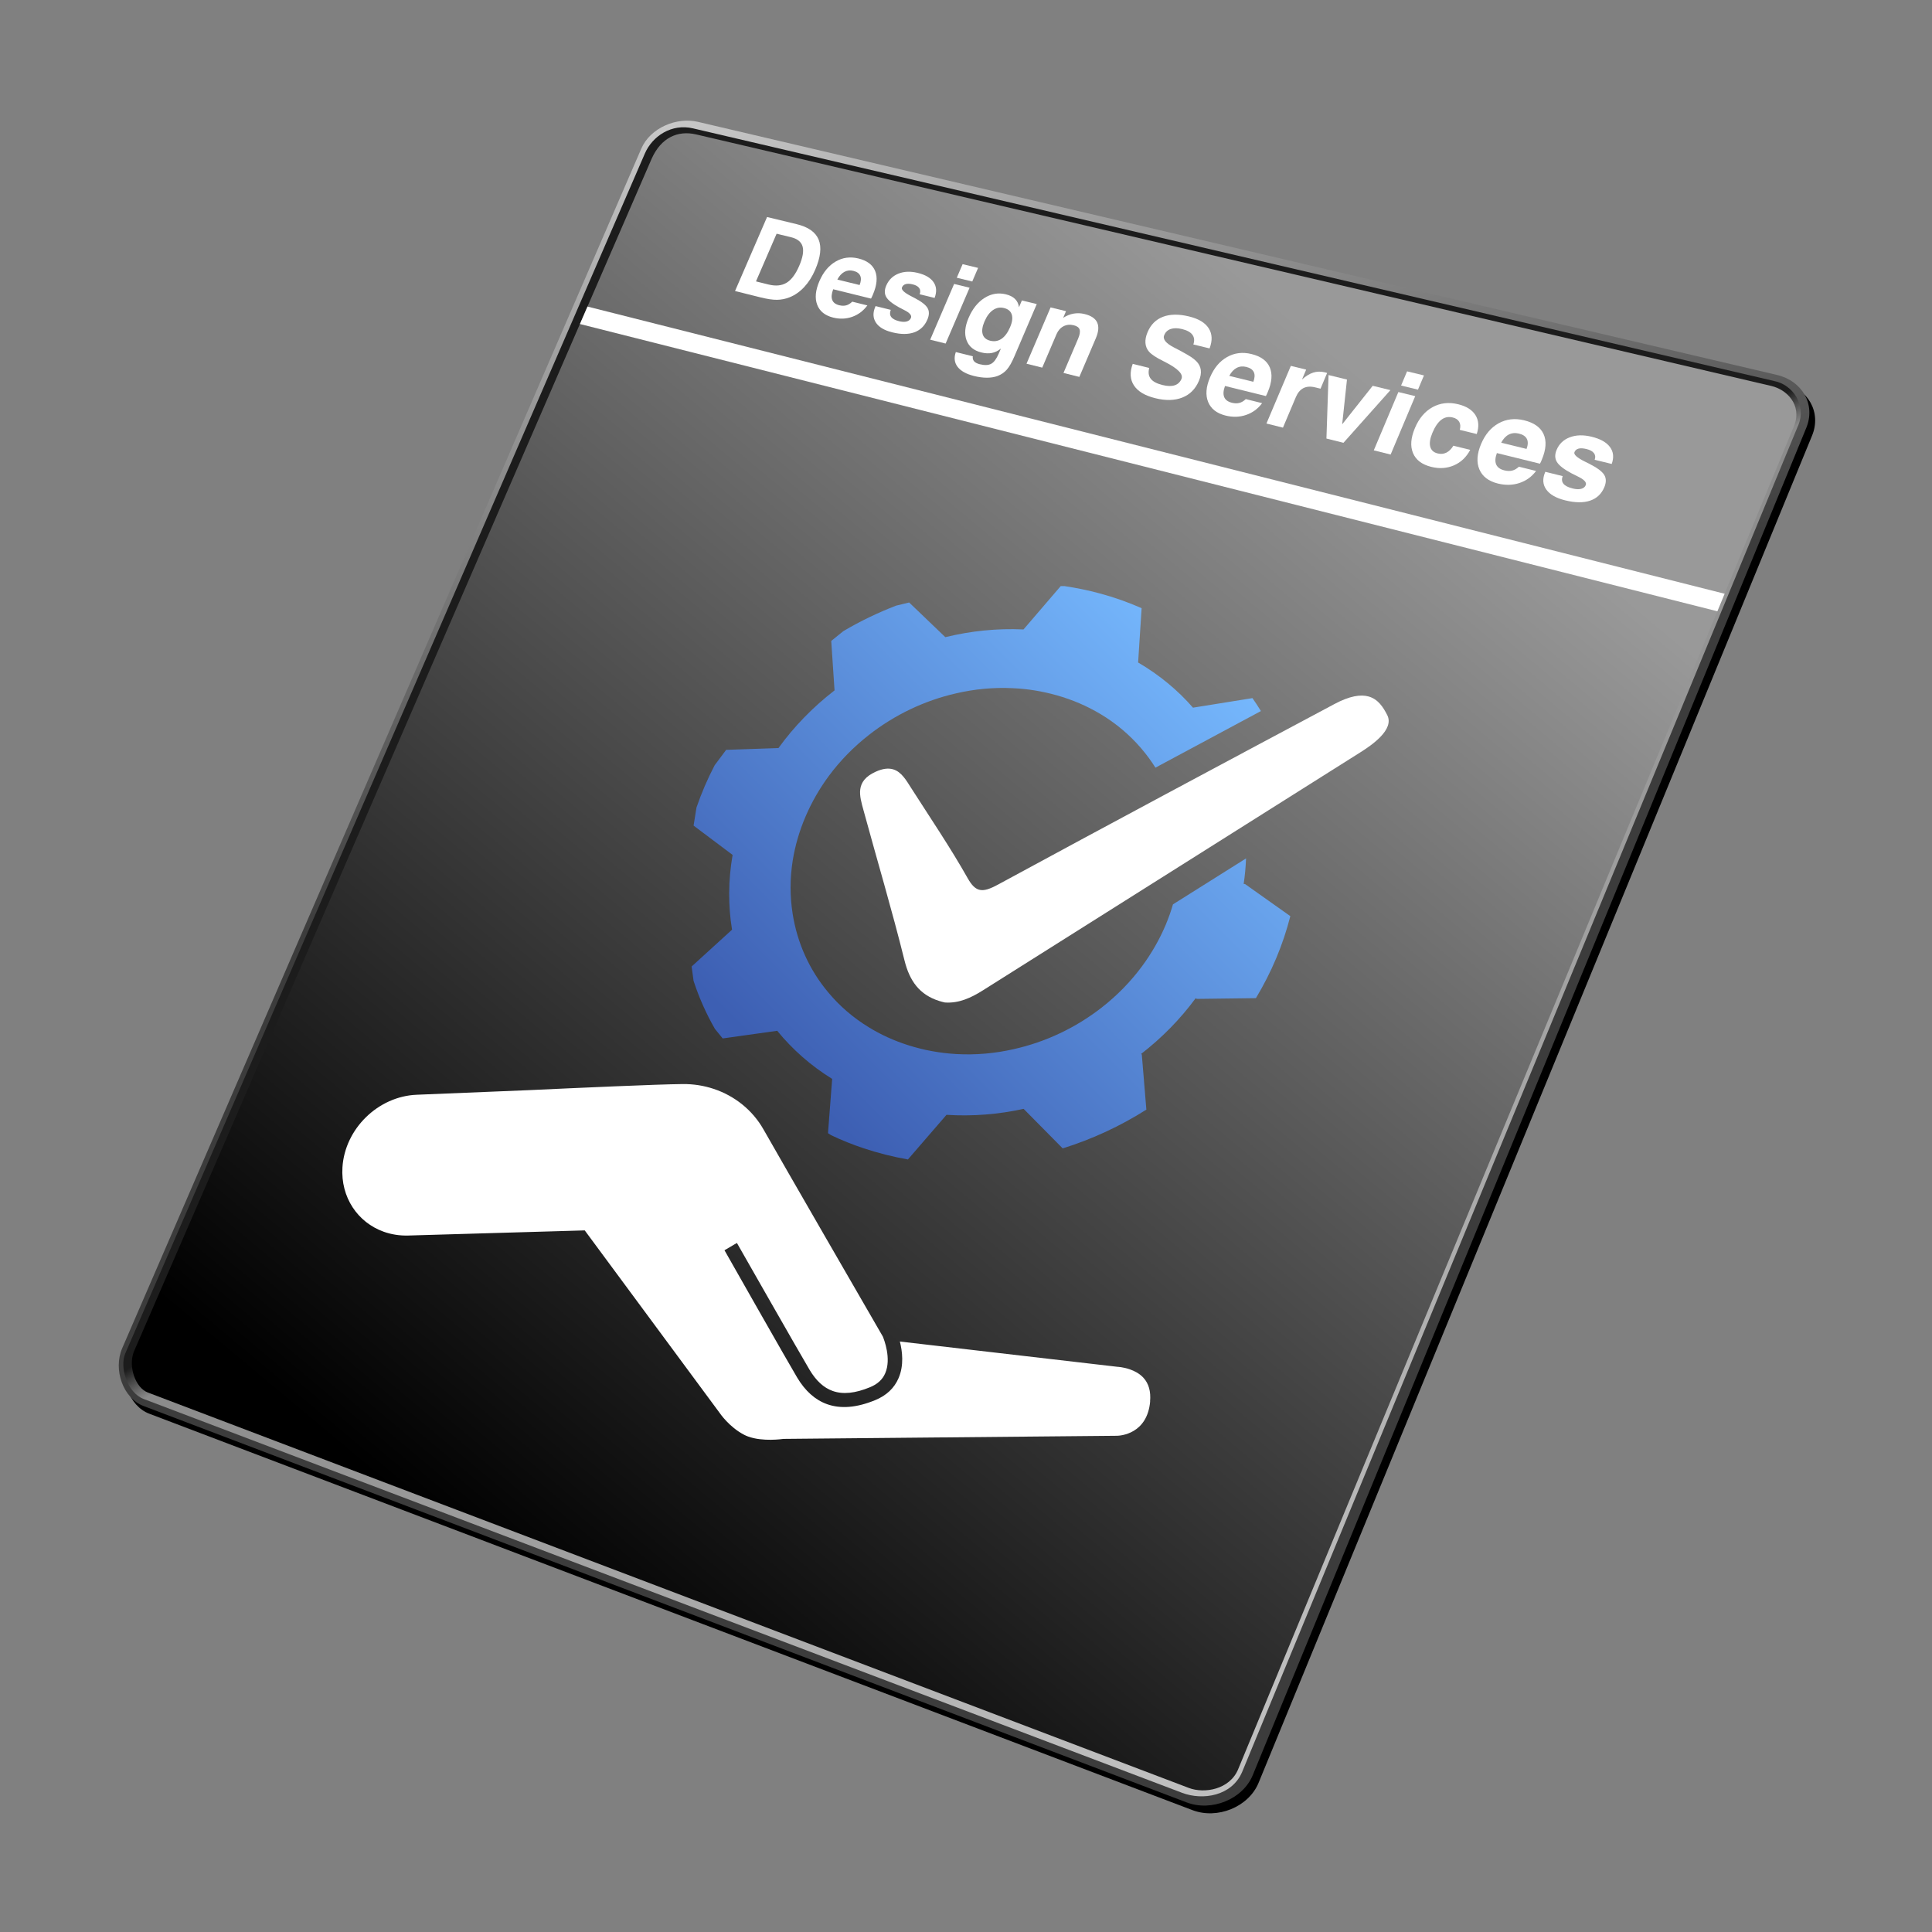 <?xml version="1.0" encoding="UTF-8"?>
<svg xmlns="http://www.w3.org/2000/svg" xmlns:xlink="http://www.w3.org/1999/xlink" id="Layer_3" data-name="Layer 3" viewBox="0 0 1000 1000">
  <rect x="0" y="0" width="1000" height="1000" fill="#808080" stroke="none"/>
  <defs>
    <linearGradient id="New_Gradient_Swatch_copy" data-name="New Gradient Swatch copy" x1="388.58" y1="52.58" x2="481.48" y2="395.88" gradientUnits="userSpaceOnUse">
      <stop offset="0" stop-color="#c8c8c8"></stop>
      <stop offset="1" stop-color="#3c3c3c"></stop>
    </linearGradient>
    <linearGradient id="linear-gradient" x1="495.13" y1="455.91" x2="720.16" y2="837.95" gradientUnits="userSpaceOnUse">
      <stop offset="0" stop-color="#1c1c1c"></stop>
      <stop offset=".04" stop-color="#8b8b8b"></stop>
      <stop offset="1" stop-color="#bfbfbf"></stop>
    </linearGradient>
    <linearGradient id="linear-gradient-2" x1="727.71" y1="290.81" x2="237.09" y2="878.55" gradientTransform="translate(0 -78)" gradientUnits="userSpaceOnUse">
      <stop offset="0" stop-color="#999"></stop>
      <stop offset="1" stop-color="#000"></stop>
    </linearGradient>
    <linearGradient id="linear-gradient-3" x1="633.1" y1="331.73" x2="407.91" y2="556.92" gradientUnits="userSpaceOnUse">
      <stop offset="0" stop-color="#77baff"></stop>
      <stop offset="1" stop-color="#3d5fb3"></stop>
    </linearGradient>
  </defs>
  <path id="außen" d="M651.4,922.88c-5.2,12.46-21.29,18.94-34.17,14.05L77.23,731.72c-10.49-3.98-15.78-18.79-10.96-29.92L334.94,80.91c4.68-10.8,18.35-16.42,29.26-13.85l558.52,131c13.27,3.13,20.19,15.45,15.16,27.52l-286.48,697.3Z" style="fill: #000; fill-rule: evenodd; stroke-width: 0px;"></path>
  <path id="außen-2" data-name="außen" d="M648.4,918.88c-5.2,12.46-21.29,18.94-34.17,14.05L74.23,727.72c-10.49-3.98-15.78-18.79-10.96-29.92L331.94,76.91c4.68-10.8,18.35-16.42,29.26-13.85l558.52,131c13.27,3.13,20.19,15.45,15.16,27.52l-286.48,697.3Z" style="fill: url(#New_Gradient_Swatch_copy); fill-rule: evenodd; stroke-width: 0px;"></path>
  <path d="M642.9,917.23c-5.36,12.4-20.32,14.79-31.02,10.74L74.44,724.14c-8.73-3.3-12.58-16.53-9.63-23.53L333.79,79.44c3.89-8.99,13.84-15.62,24.94-12.99l559.67,130.79c9.76,1.93,16.62,12.68,12.44,22.7l-287.94,697.29Z" style="fill: url(#linear-gradient); fill-rule: evenodd; stroke-width: 0px;"></path>
  <path d="M640.89,915.72c-4.42,10.62-17.56,12.75-25.53,9.72L76.51,720.76c-6.44-2.45-10.19-13.41-7.26-21.06L337.38,81.96c4.82-10.59,13.28-14.64,22.99-12.37s556.52,130.2,556.52,130.2c8.21,1.93,15.66,9.9,11.94,20.13l-287.95,695.8Z" style="fill: url(#linear-gradient-2); fill-rule: evenodd; stroke-width: 0px;"></path>
  <polygon points="892.67 307.33 888.91 316.4 300.16 167.71 304.08 158.68 892.67 307.33" style="fill: #fff; stroke-width: 0px;"></polygon>
  <g>
    <path d="M380.45,150.63l16.58-38.3,15.3,3.69c6.02,1.45,9.82,4.13,11.41,8.03s.99,9.11-1.81,15.6c-1.52,3.53-3.41,6.5-5.67,8.92-2.26,2.42-4.78,4.19-7.57,5.31-2.09.83-4.25,1.27-6.46,1.3-2.22.04-5.11-.39-8.68-1.28l-13.09-3.27ZM391.29,145.65l6.44,1.6c3.73.93,6.86.64,9.37-.88,2.51-1.51,4.7-4.43,6.56-8.75,1.86-4.3,2.44-7.65,1.75-10.05-.69-2.4-2.7-4-6.01-4.8l-7.43-1.8-10.68,24.69Z" style="fill: #fff; stroke-width: 0px;"></path>
    <path d="M441.11,156.14l7.84,1.94c-2.1,2.83-4.71,4.8-7.86,5.91s-6.43,1.24-9.88.38c-4.23-1.06-6.98-3.28-8.25-6.67-1.27-3.38-.88-7.44,1.16-12.18,2.01-4.66,4.81-8.04,8.41-10.14,3.59-2.1,7.51-2.63,11.75-1.6,4.5,1.09,7.4,3.27,8.71,6.52,1.31,3.26.91,7.35-1.21,12.27-.23.54-.42.95-.54,1.22-.13.27-.26.52-.4.76l-19.58-4.83c-.86,2.27-1.03,4.1-.51,5.48.52,1.39,1.73,2.32,3.63,2.79,1.35.33,2.56.35,3.65.05,1.09-.3,2.11-.94,3.09-1.9ZM433.41,144.7l11.53,2.83c.76-1.95.86-3.54.32-4.79-.55-1.25-1.74-2.1-3.57-2.54-1.71-.42-3.27-.24-4.68.54-1.42.78-2.61,2.1-3.6,3.96Z" style="fill: #fff; stroke-width: 0px;"></path>
    <path d="M453.18,158.43l7.87,1.95c-.56,1.48-.48,2.7.23,3.67.71.97,2.08,1.7,4.11,2.21,1.54.38,2.85.43,3.91.14s1.79-.9,2.19-1.82c.56-1.31-.6-2.68-3.48-4.11-1.18-.58-2.1-1.07-2.78-1.45-3.44-1.9-5.62-3.68-6.55-5.36-.93-1.67-.92-3.61.03-5.83,1.26-2.94,3.35-4.99,6.27-6.18,2.92-1.18,6.25-1.32,10-.41,3.97.96,6.72,2.58,8.25,4.84,1.54,2.27,1.71,4.97.52,8.12l-7.74-1.9c.47-1.23.4-2.29-.22-3.18-.61-.89-1.72-1.53-3.32-1.92-1.51-.37-2.72-.42-3.65-.16-.92.26-1.58.83-1.95,1.71-.49,1.14,1.04,2.64,4.61,4.49.83.42,1.48.75,1.95,1.01,3.56,1.87,5.8,3.62,6.71,5.25s.86,3.6-.13,5.92c-1.41,3.27-3.67,5.47-6.78,6.59s-6.94,1.12-11.46-.01c-4.08-1.02-6.89-2.7-8.42-5.06-1.53-2.35-1.63-5.08-.29-8.19l.14-.32Z" style="fill: #fff; stroke-width: 0px;"></path>
    <path d="M495.23,143.76l3.02-7.03,8.01,1.93-3.02,7.04-8.01-1.94ZM481.46,175.83l12.39-28.86,8.01,1.95-12.4,28.9-8-1.99Z" style="fill: #fff; stroke-width: 0px;"></path>
    <path d="M494.73,182.23l8.8,2.17c-.16,1.04.06,1.91.65,2.59s1.57,1.19,2.92,1.53c2.51.63,4.49.56,5.93-.22,1.44-.78,2.75-2.55,3.93-5.31l1.11-2.59c-1.46,1.2-3.01,1.96-4.65,2.29s-3.49.24-5.52-.27c-3.9-.97-6.44-3.09-7.63-6.34-1.19-3.25-.84-7.1,1.07-11.54,2.01-4.68,4.75-8.12,8.23-10.32,3.48-2.2,7.17-2.83,11.07-1.88,2.04.49,3.61,1.29,4.73,2.39,1.12,1.1,1.8,2.52,2.06,4.28l1.5-3.5,7.7,1.87-11.62,27.17c-1.31,3.05-2.6,5.31-3.88,6.77-1.28,1.46-2.87,2.55-4.77,3.28-1.61.6-3.46.9-5.55.9-2.08,0-4.32-.3-6.73-.91-4.02-1.01-6.85-2.6-8.47-4.77-1.62-2.16-1.91-4.69-.87-7.6ZM509.61,166.28c-1.17,2.72-1.49,4.95-.98,6.69.51,1.74,1.82,2.87,3.93,3.39s4.06.2,5.81-.98c1.75-1.18,3.22-3.18,4.42-5.97s1.43-4.85.9-6.59c-.54-1.73-1.87-2.86-4-3.38s-3.96-.15-5.72,1.05c-1.76,1.2-3.21,3.13-4.35,5.8Z" style="fill: #fff; stroke-width: 0px;"></path>
    <path d="M531.32,188.26l12.46-29.14,7.99,1.94-1.48,3.46c1.75-1.13,3.55-1.87,5.41-2.19,1.86-.33,3.75-.26,5.66.21,3.38.82,5.56,2.28,6.53,4.37.97,2.09.74,4.82-.7,8.2l-8.52,19.98-8.21-2.05,7.55-17.69c.9-2.1,1.16-3.69.8-4.77-.36-1.08-1.38-1.82-3.05-2.23-1.93-.47-3.7-.3-5.29.53s-2.8,2.19-3.61,4.08l-7.4,17.33-8.15-2.03Z" style="fill: #fff; stroke-width: 0px;"></path>
    <path d="M586.31,188.34l8.54,2.11c-.61,2.27-.35,4.13.76,5.57,1.11,1.45,3.15,2.54,6.12,3.27,2.53.63,4.61.67,6.26.14,1.65-.53,2.83-1.64,3.54-3.31,1.03-2.43-1.8-5.35-8.5-8.76l-.24-.12c-.18-.08-.45-.22-.81-.41-3.59-1.78-6-3.38-7.25-4.81-1.1-1.27-1.72-2.76-1.85-4.48-.13-1.72.24-3.61,1.13-5.68,1.65-3.88,4.3-6.51,7.97-7.9,3.66-1.39,8.14-1.46,13.42-.18,4.95,1.19,8.35,3.23,10.21,6.12,1.86,2.89,2.01,6.37.46,10.43l-8.39-2.04c.67-1.98.51-3.64-.48-5-.99-1.36-2.8-2.36-5.42-2.99-2.28-.55-4.21-.56-5.8-.02s-2.71,1.59-3.38,3.14c-.9,2.11.82,4.28,5.18,6.5,1.18.61,2.1,1.08,2.76,1.42,2.77,1.5,4.72,2.61,5.83,3.35,1.12.74,2.05,1.47,2.8,2.22,1.35,1.33,2.13,2.85,2.36,4.56s-.1,3.61-.99,5.7c-1.78,4.18-4.64,7.05-8.6,8.61-3.95,1.56-8.63,1.66-14.03.31s-8.97-3.53-10.99-6.61c-2.01-3.08-2.22-6.79-.62-11.15Z" style="fill: #fff; stroke-width: 0px;"></path>
    <path d="M644.8,206.57l8.47,2.1c-2.19,2.94-4.96,4.97-8.32,6.11-3.35,1.14-6.89,1.24-10.61.31-4.57-1.14-7.57-3.49-9.01-7.04-1.44-3.55-1.11-7.79.98-12.72s5-8.36,8.81-10.52c3.82-2.16,8.01-2.69,12.59-1.57,4.86,1.18,8.03,3.48,9.51,6.89,1.48,3.42,1.14,7.69-1.03,12.81-.24.57-.43.99-.55,1.27-.13.28-.27.55-.42.79l-21.16-5.22c-.87,2.36-1.01,4.27-.42,5.73.59,1.46,1.91,2.44,3.97,2.95,1.45.36,2.76.39,3.92.08,1.16-.31,2.25-.96,3.28-1.96ZM636.27,194.55l12.46,3.06c.77-2.03.85-3.7.24-5-.62-1.31-1.91-2.2-3.89-2.69-1.84-.45-3.52-.28-5.02.52-1.5.8-2.76,2.17-3.78,4.11Z" style="fill: #fff; stroke-width: 0px;"></path>
    <path d="M655.5,219.24l12.64-29.86,7.93,1.93-2.16,5.11c1.99-1.78,3.93-2.97,5.83-3.57,1.9-.6,3.88-.65,5.95-.15.33.08.59.15.78.2.18.06.33.11.44.15l-3.4,8.13-2.86-.7c-2.34-.57-4.34-.43-6,.41-1.66.85-2.96,2.39-3.91,4.63l-6.69,15.83-8.54-2.13Z" style="fill: #fff; stroke-width: 0px;"></path>
    <path d="M686.56,226.99l1.1-32.86,9.53,2.32-2.48,23.18,15.8-19.94,9.17,2.23-24.3,27.27-8.82-2.2Z" style="fill: #fff; stroke-width: 0px;"></path>
    <path d="M725.2,199.56l3.1-7.35,8.74,2.11-3.1,7.36-8.73-2.12ZM711.07,233.1l12.72-30.18,8.73,2.12-12.73,30.23-8.72-2.17Z" style="fill: #fff; stroke-width: 0px;"></path>
    <path d="M752.26,230.7l8.72,2.15c-1.99,3.78-4.8,6.45-8.43,8.02-3.63,1.57-7.56,1.83-11.77.77-4.77-1.19-7.91-3.56-9.4-7.11-1.49-3.54-1.17-7.85.96-12.92s5.17-8.67,9.14-10.86c3.97-2.19,8.39-2.7,13.25-1.52,4.26,1.04,7.25,2.91,8.96,5.63,1.71,2.72,1.93,5.98.67,9.79l-8.78-2.16c.44-1.68.34-3.07-.29-4.17-.63-1.1-1.75-1.85-3.37-2.24-2.18-.53-4.14-.14-5.88,1.18-1.74,1.32-3.28,3.55-4.61,6.72-1.23,2.92-1.61,5.3-1.16,7.15.46,1.85,1.73,3.04,3.83,3.56,1.63.41,3.14.27,4.51-.39s2.59-1.87,3.66-3.6Z" style="fill: #fff; stroke-width: 0px;"></path>
    <path d="M786.15,241.56l8.92,2.21c-2.26,3.01-5.14,5.09-8.64,6.24s-7.22,1.23-11.14.26c-4.82-1.2-8-3.64-9.56-7.3-1.56-3.66-1.28-8.02.85-13.09,2.09-4.99,5.12-8.58,9.1-10.78,3.98-2.2,8.37-2.72,13.2-1.55,5.12,1.24,8.48,3.63,10.08,7.15,1.6,3.53,1.3,7.92-.9,13.19-.24.58-.43,1.02-.56,1.31-.13.29-.27.56-.43.81l-22.29-5.5c-.88,2.43-1,4.39-.36,5.89.64,1.5,2.04,2.52,4.21,3.06,1.53.38,2.91.42,4.12.11,1.21-.31,2.35-.98,3.41-2ZM777.02,229.14l13.12,3.22c.78-2.08.84-3.8.18-5.15-.66-1.35-2.04-2.28-4.13-2.79-1.94-.47-3.7-.3-5.26.51-1.57.81-2.87,2.22-3.91,4.21Z" style="fill: #fff; stroke-width: 0px;"></path>
    <path d="M799.86,244.21l8.97,2.22c-.57,1.59-.44,2.9.4,3.95.84,1.05,2.41,1.86,4.73,2.44,1.76.44,3.23.51,4.42.21s1.99-.94,2.4-1.92c.58-1.4-.78-2.89-4.09-4.48-1.35-.65-2.42-1.18-3.2-1.6-3.95-2.1-6.49-4.05-7.61-5.87-1.12-1.81-1.18-3.9-.19-6.27,1.31-3.14,3.59-5.32,6.85-6.55,3.25-1.23,7.01-1.33,11.27-.29,4.52,1.1,7.69,2.88,9.51,5.34,1.82,2.46,2.13,5.38.9,8.75l-8.82-2.16c.48-1.32.36-2.46-.37-3.43-.73-.97-2-1.67-3.82-2.12-1.72-.42-3.09-.5-4.13-.23-1.03.27-1.75.87-2.14,1.81-.51,1.23,1.28,2.86,5.37,4.9.95.46,1.7.83,2.24,1.11,4.1,2.07,6.69,3.99,7.78,5.76s1.11,3.89.08,6.37c-1.46,3.5-3.93,5.83-7.41,7-3.47,1.16-7.79,1.1-12.95-.19-4.65-1.16-7.88-3.02-9.7-5.58-1.82-2.55-2.03-5.5-.64-8.83l.14-.34Z" style="fill: #fff; stroke-width: 0px;"></path>
  </g>
  <g>
    <g>
      <path d="M508.72,512.62c64.29-40.57,129.41-81.62,195.36-123.19,5.82-3.67,17.76-11.76,13.97-19.27-2.08-4.12-4.77-8.32-9.74-9.68-4.07-1.11-9.66-.32-17.69,3.97-58.72,31.32-116.7,62.29-173.76,93.25-4.4,2.39-7.51,3.59-10.19,2.78-2.03-.62-3.8-2.4-5.68-5.72-9.08-16.09-19.43-31.33-29.27-46.73-2.62-4.1-5.1-8.55-9.46-9.83-2.36-.69-5.27-.46-9.04,1.26-10.81,4.91-8.27,12.57-6.29,19.85,7.01,25.76,14.72,51.51,21.25,77.84,2.6,10.51,7.71,17.72,17.92,20.94.93.29,1.92.56,2.94.79,7.27.52,13.56-2.4,19.68-6.26Z" style="fill: #fff; stroke-width: 0px;"></path>
      <path d="M595.28,725.38c.46-5.16-.7-9.27-3.45-12.26-2.02-2.19-4.65-3.53-7.05-4.36-3.39-1.17-6.31-1.3-6.35-1.3l-112.66-13.09c1.28,4.98,2.2,12.32-.67,18.94-2.22,5.2-6.33,9.04-12.13,11.41-9.54,3.92-17.87,4.6-24.93,2.06-6.11-2.2-11.27-6.8-15.45-13.79-4.44-7.4-36.27-63.5-37.6-65.86l6.43-3.78c.34.56,33.23,58.38,37.64,65.71,3.37,5.62,7.26,9.23,11.91,10.89,5.34,1.91,11.69,1.24,19.38-1.94,3.86-1.59,6.43-3.95,7.83-7.2,3.31-7.61-.64-17.56-1.21-18.97-.07-.1-.09-.17-.09-.17-3.34-5.76-53.14-91.93-61.68-107.05-5.69-10.05-14.98-17.44-25.87-21.04-5.02-1.66-10.38-2.52-15.88-2.47-12.83.1-54.98,2-79.46,3.14h0s-58.3,2.39-58.3,2.39c-20.03.82-37.18,17.62-38.44,37.59-.97,15.53,7.92,28.51,21.35,33.31,3.91,1.4,8.21,2.1,12.76,1.97l43.79-1.28,14.88-.43,32.63-.95,69.84,94.49c.05.07,4.87,7.29,12.74,11.34.64.33,1.31.62,2,.87,7.59,2.77,17.74,1.27,17.83,1.27l.27-.05,172.88-1.62c1.59-.04,15.6-.83,17.1-17.79Z" style="fill: #fff; stroke-width: 0px;"></path>
    </g>
    <path d="M644.4,457.57l-.68-.03c.67-4.44,1.06-8.86,1.23-13.23-12.61,7.93-25.22,15.86-37.82,23.78-1.03,3.53-2.28,7.07-3.76,10.6-3.2,7.59-7.32,14.73-12.14,21.28-5.98,8.14-13.1,15.38-21.02,21.55-13.38,10.44-29.02,17.85-45.49,21.51-9.77,2.24-19.81,3.11-29.8,2.54-8.41-.49-16.81-2-24.99-4.62-7.34-2.35-14.14-5.46-20.27-9.26-8.1-4.94-15.1-11.01-20.88-17.94-9.82-11.64-16.14-25.69-18.51-40.8-1.41-8.92-1.45-18.22.06-27.64,1.21-7.54,3.4-15.14,6.62-22.67,3.24-7.56,7.3-14.58,12.07-21.03,5.96-8.05,13.01-15.18,20.83-21.28,13.21-10.33,28.68-17.73,44.97-21.44,9.64-2.24,19.56-3.19,29.49-2.68,7.57.33,15.12,1.56,22.53,3.64,8.26,2.32,15.85,5.61,22.69,9.69,8.12,4.85,15.2,10.86,21.07,17.71,2.75,3.18,5.23,6.56,7.45,10.09,18.33-9.85,36.57-19.64,54.6-29.3-1.4-2.27-2.84-4.5-4.38-6.69h-.03s-30.69,4.93-30.69,4.93l-.04.03c-7.94-9.12-17.51-17.02-28.42-23.41l1.81-28.1c-6.88-3.05-14.1-5.61-21.68-7.65-6.01-1.62-12.09-2.86-18.2-3.78h-.05s-1.94-.01-1.94-.01l-19.26,22.44c-13.67-.64-27.3.77-40.47,3.99l-18.72-17.94-6.68,1.61-.07.02c-9.4,3.62-18.51,7.99-27.22,13.14h-.02s-6.34,5.12-6.34,5.12l1.71,25.61c-10.98,8.47-20.82,18.5-29.03,29.84l-27.07.93-5.96,7.99c-1.84,3.53-3.56,7.13-5.14,10.82s-3,7.35-4.26,11.05l-1.5,9.35,20.2,15.17c-2.3,13.18-2.34,26.23-.3,38.7l-20.91,19.05.99,7.36v.04c2.83,8.71,6.55,17.02,11.07,24.92l.06.06,3.95,4.86,28.22-3.96c7.81,9.58,17.35,18.05,28.45,24.9l-2.16,28.09,1.58,1.03c5.45,2.61,11.14,4.89,17.07,6.86,7.47,2.48,15.05,4.36,22.72,5.72l19.97-23.1c13.35.86,26.82-.22,39.9-3.08h.03s20.21,20.45,20.21,20.45c15.2-4.74,29.79-11.49,43.31-20.07l-2.36-28.49-.33-.36c10.65-8.23,20.16-17.89,28.2-28.8l.55.34,30.64-.38c3.98-6.64,7.51-13.53,10.54-20.75,3.03-7.21,5.43-14.48,7.27-21.7l-23.45-16.62Z" style="fill: url(#linear-gradient-3); stroke-width: 0px;"></path>
  </g>
</svg>

